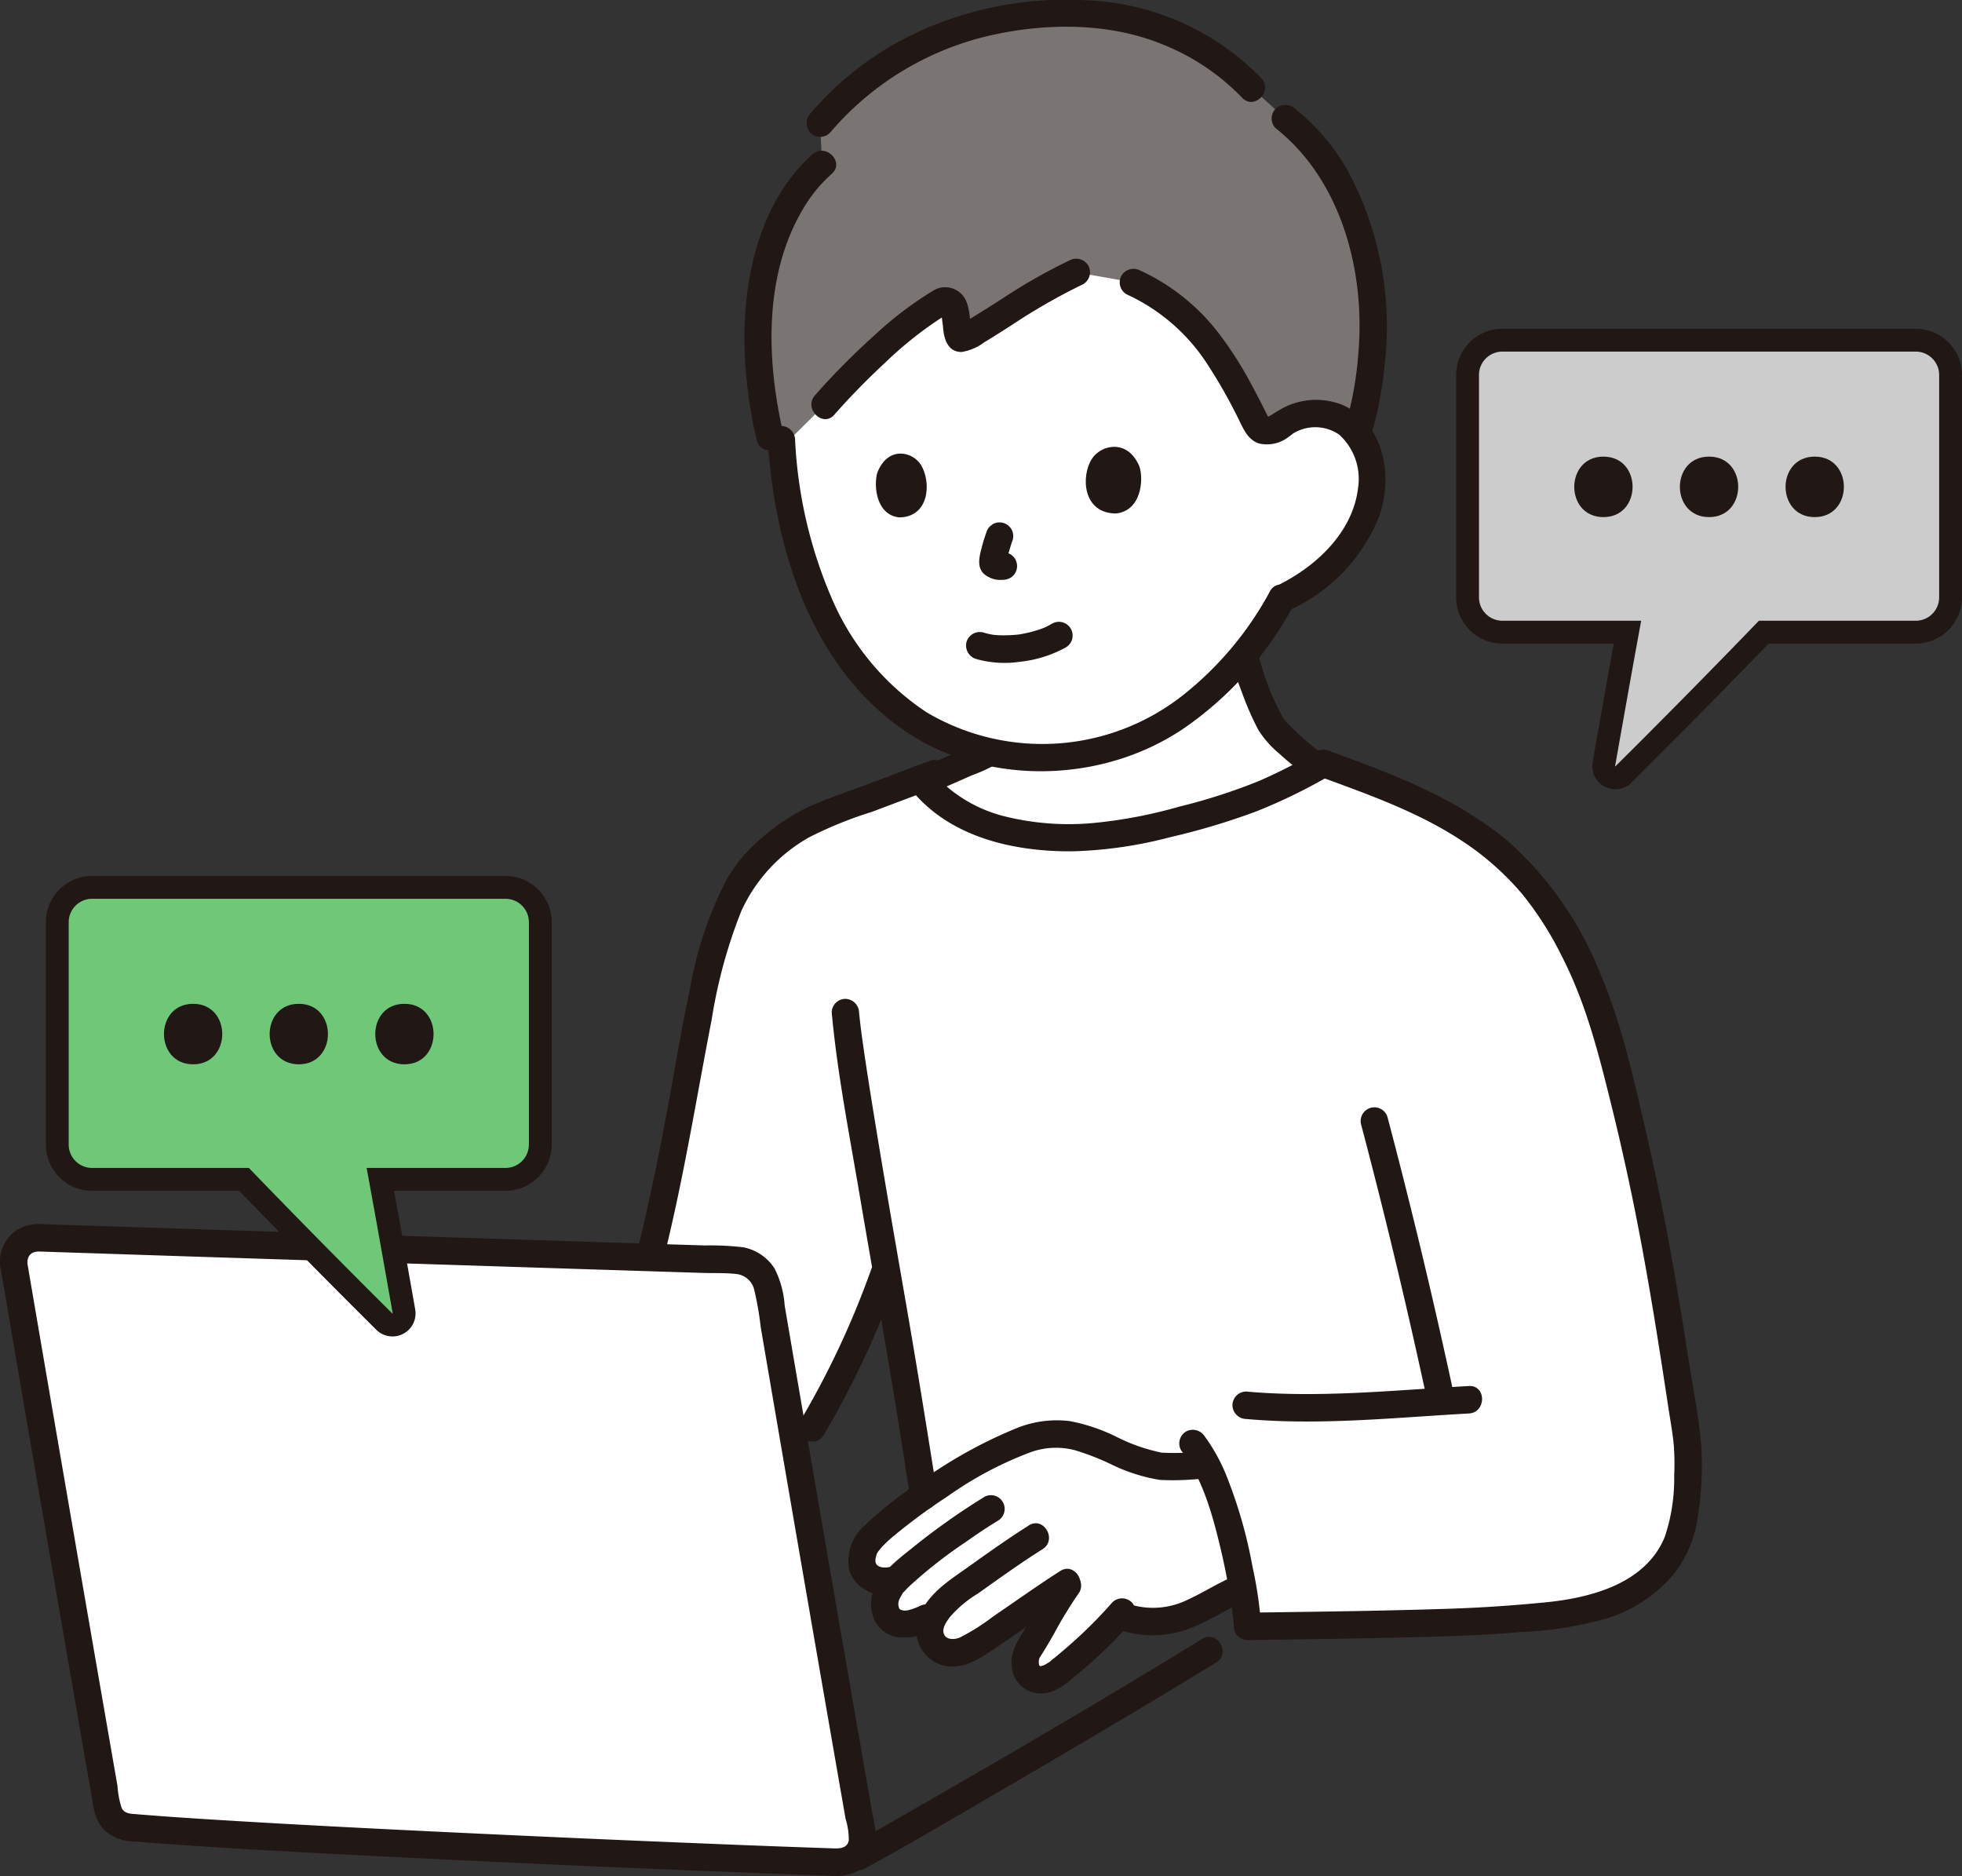 <svg id="ベクトルスマートオブジェクト" xmlns="http://www.w3.org/2000/svg" xmlns:xlink="http://www.w3.org/1999/xlink" width="182" height="174" viewBox="0 0 182 174">
  <rect x="0" y="0" width="182" height="174" fill="#333333" stroke="none"/>
  <defs>
    <clipPath id="clip-path">
      <rect id="長方形_19" data-name="長方形 19" width="182" height="174" fill="none"/>
    </clipPath>
  </defs>
  <g id="グループ_38" data-name="グループ 38">
    <g id="グループ_37" data-name="グループ 37" clip-path="url(#clip-path)">
      <path id="パス_115" data-name="パス 115" d="M180.941,34.787V55.394a3.233,3.233,0,0,1-3.23,3.237h-14.1c-3.792,3.93-8.584,8.8-13.021,13.2a1.077,1.077,0,0,1-1.813-.96c.717-4.051,1.5-8.467,2.19-12.24H139.364a3.233,3.233,0,0,1-3.23-3.237V34.787a3.233,3.233,0,0,1,3.23-3.237h38.348a3.233,3.233,0,0,1,3.23,3.237" fill="#ccc"/>
      <path id="パス_116" data-name="パス 116" d="M180.941,34.787V55.394a3.233,3.233,0,0,1-3.23,3.237h-14.1c-3.792,3.93-8.584,8.8-13.021,13.2a1.077,1.077,0,0,1-1.813-.96c.717-4.051,1.5-8.467,2.19-12.24H139.364a3.233,3.233,0,0,1-3.23-3.237V34.787a3.233,3.233,0,0,1,3.23-3.237h38.348A3.233,3.233,0,0,1,180.941,34.787Z" fill="none" stroke="#211715" stroke-miterlimit="10" stroke-width="2.119"/>
      <path id="パス_117" data-name="パス 117" d="M148.739,47.96c3.6,0,3.609-5.611,0-5.611s-3.608,5.611,0,5.611" fill="#211715"/>
      <path id="パス_118" data-name="パス 118" d="M158.537,47.96c3.6,0,3.609-5.611,0-5.611s-3.608,5.611,0,5.611" fill="#211715"/>
      <path id="パス_119" data-name="パス 119" d="M168.34,47.96c3.6,0,3.608-5.611,0-5.611s-3.609,5.611,0,5.611" fill="#211715"/>
      <path id="パス_120" data-name="パス 120" d="M88.572,71.225c.784-.346,1.674-.743,2.911-1.291a3.051,3.051,0,0,0,.38-.2,22.283,22.283,0,0,0,12.1-.668,24.188,24.188,0,0,0,9.19-5.933,29.566,29.566,0,0,0,2.272-2.443A31.575,31.575,0,0,0,117.8,67c.487.987,2.668,2.86,4.38,4.137-.339.186-.7.383-.734.4-4.963,2.838-9.606,4.034-15.234,5.354a30.818,30.818,0,0,1-11.458.452,15.06,15.06,0,0,1-9.071-4.706c-.033-.036-.065-.073-.1-.11,1.164-.5,1.992-.866,2.99-1.307" fill="#fff"/>
      <path id="パス_121" data-name="パス 121" d="M86.2,73.64q1.975-.853,3.943-1.725a15.781,15.781,0,0,0,2.477-1.154,8.078,8.078,0,0,0,2.107-2.326,1.283,1.283,0,0,0-.456-1.741,1.3,1.3,0,0,0-1.738.457,6.985,6.985,0,0,1-.663.9,5.873,5.873,0,0,1-.445.444c-.159.143.017,0-.087.066-.087.056-.174.113-.265.162-.77.418-1.618.729-2.419,1.084q-1.864.825-3.735,1.633a1.278,1.278,0,0,0-.456,1.742,1.308,1.308,0,0,0,1.738.457Z" fill="#211715"/>
      <path id="パス_122" data-name="パス 122" d="M114.122,60.661a22.45,22.45,0,0,0,1.055,3.478,26.834,26.834,0,0,0,1.562,3.579,9.355,9.355,0,0,0,1.917,2.168c.933.852,1.924,1.639,2.935,2.394a1.277,1.277,0,0,0,1.738-.457,1.3,1.3,0,0,0-.456-1.742c-.838-.625-1.649-1.29-2.42-2-.356-.326-.705-.66-1.031-1.016-.074-.081-.145-.163-.216-.245s-.169-.217-.058-.064a3.449,3.449,0,0,1-.254-.4,24.266,24.266,0,0,1-2.323-6.374,1.271,1.271,0,1,0-2.45.677Z" fill="#211715"/>
      <path id="パス_123" data-name="パス 123" d="M118.918,39.379a5.256,5.256,0,0,1,5.73-.33,6.491,6.491,0,0,1,2.643,5.453,10.728,10.728,0,0,1-2.076,5.868,15.432,15.432,0,0,1-6.331,5.148,29.993,29.993,0,0,1-5.73,7.616,24.188,24.188,0,0,1-9.19,5.933,22.286,22.286,0,0,1-12.409.6,22.041,22.041,0,0,1-6.286-2.526,21.328,21.328,0,0,1-5.8-5.388,29.009,29.009,0,0,1-4.556-8.454,40.18,40.18,0,0,1-2.022-8.54c-.23-1.6-.346-2.963-.409-3.969,0,0-4.324-19.422,23.121-19.422,22.113,0,23.313,18.016,23.313,18.016" fill="#fff"/>
      <path id="パス_124" data-name="パス 124" d="M122.774,70.8h0" fill="#fff"/>
      <path id="パス_125" data-name="パス 125" d="M156.447,133.319c-2.235-14.969-3.764-24.281-7.528-37.954-.207-.751-.465-1.548-.766-2.369a41.008,41.008,0,0,0-5.468-10.243,25.046,25.046,0,0,0-4.779-4.676c-4.314-3.377-10.185-5.453-15.131-7.275-.153.087-1.262.7-1.331.738-4.963,2.838-9.606,4.034-15.234,5.354a30.817,30.817,0,0,1-11.458.452,15.06,15.06,0,0,1-9.071-4.706c-.111-.123-.216-.252-.322-.387l-9.269,3.49a17.243,17.243,0,0,0-4.61,2.938,14.786,14.786,0,0,0-4.414,6.673,92.927,92.927,0,0,0-3.239,14.088c-1.092,6-2.051,11.214-3.563,17.185,3.306.106,6.052.19,7.947.248a3.174,3.174,0,0,1,3.03,2.645c.861,5.054,1.739,10.184,2.652,15.494a114.791,114.791,0,0,0,8.12-16.872l.2-.418c1.015,5.857,1.895,10.873,2.133,12.521.344,2.349.957,6.014,1.349,8.5a55.919,55.919,0,0,1,6.76-4.072c2.154-1.1,4.568-2.074,6.923-1.565,3.006.652,4.464,1.983,7.449,2.715,2.1.519,3.279.04,5.049-.008,2.643,5.105,3.788,13.586,3.839,15.031,2.667-.039,20.231-.236,24.251-.645,3.171-.324,6.423-.4,9.4-1.549s5.685-3.435,6.539-6.513a28.067,28.067,0,0,0,.551-8.815" fill="#fff"/>
      <path id="パス_126" data-name="パス 126" d="M1.291,117.348c2.551,14.963,5.24,30.561,8.676,50.311a2.192,2.192,0,0,0,1.958,1.812c11.846,1.057,51.9,2.8,65.833,3.246a2.187,2.187,0,0,0,2.253-2.12,2.234,2.234,0,0,0-.032-.449c-3.428-19.669-6.153-35.458-8.738-50.629a3.174,3.174,0,0,0-3.03-2.645c-11.424-.346-53.644-1.722-64.7-2.079a2.182,2.182,0,0,0-2.217,2.552" fill="#fff"/>
      <path id="パス_127" data-name="パス 127" d="M99.847,25.263c-3.856,1.739-8.76,5.354-10.419,6.058-.956.406-.5-1.451-.9-2.716-.2-.625-.737-.866-1.139-.644-3.423,1.885-8.2,6.539-10.9,9.6l-4.647,4.6c-3.377-12.391-.809-22.33,4.414-26.951l-.183-3.8A29.631,29.631,0,0,1,81.47,6.568C88.957,1.306,96.314,1.1,101.29,1.322a23.181,23.181,0,0,1,14.82,6.836l3.117,2.829c5.861,4.577,7.939,12.2,8.165,18.7A36.566,36.566,0,0,1,125.885,40.2a5.389,5.389,0,0,0-1.237-1.153,5.249,5.249,0,0,0-5.749.349c-.276.169-.567.33-.841.477a1.079,1.079,0,0,1-1.461-.447l-.013-.025c-2.474-4.958-4.356-8.259-7.708-10.911a14.227,14.227,0,0,0-3.744-2.3Z" fill="#7a7473"/>
      <path id="パス_128" data-name="パス 128" d="M82.071,148.889v-.182a2.568,2.568,0,0,1,.65-1.644l.469-.6-.61.129a2.294,2.294,0,0,1-2.4-.9,2.528,2.528,0,0,1,.032-2.164,6.314,6.314,0,0,1,1.18-1.443c.535-.53,2.853-2.307,3.456-2.748a56.018,56.018,0,0,1,7.606-4.678c2.154-1.1,4.568-2.074,6.923-1.565,3.006.652,4.464,1.983,7.449,2.715,2.1.519,3.282.04,5.049-.006a42.8,42.8,0,0,1,3.383,11.471l-.367.11c-.755.318-2.665,1.5-4.863,2.418a8.018,8.018,0,0,1-6.18-.027,45.136,45.136,0,0,1-5.636,5.289c-.377.3-1.627,1.224-2.646.358a2.094,2.094,0,0,1-.183-2.378c1.588-2.444,2.266-4.255,4.026-6.508-2.917,1.816-5.723,3.942-8.627,5.786a3.842,3.842,0,0,1-2.834.927,2.029,2.029,0,0,1-1.7-2.114,3.158,3.158,0,0,1,.565-1.485l-.875.407a5.776,5.776,0,0,1-1.7.564,2.1,2.1,0,0,1-1.7-.5,2.069,2.069,0,0,1-.457-1.235" fill="#fff"/>
      <path id="パス_129" data-name="パス 129" d="M122.149,69.695a49.582,49.582,0,0,1-5.336,2.727,53.514,53.514,0,0,1-7.43,2.393,44.17,44.17,0,0,1-8.151,1.534,24.759,24.759,0,0,1-8.126-.658,13.092,13.092,0,0,1-6.854-4.342,1.275,1.275,0,0,0-1.8,0,1.306,1.306,0,0,0,0,1.8c3.583,4.512,9.592,5.858,15.075,5.807a39.747,39.747,0,0,0,9.084-1.326,63.887,63.887,0,0,0,7.956-2.387,51.217,51.217,0,0,0,6.86-3.351,1.273,1.273,0,0,0-1.282-2.2Z" fill="#211715"/>
      <path id="パス_130" data-name="パス 130" d="M77.154,93.912c.514,5.591,1.61,11.16,2.549,16.69,1.015,5.98,2.088,11.951,3.086,17.933.586,3.51,1.121,7.031,1.677,10.546a1.279,1.279,0,0,0,1.562.889,1.3,1.3,0,0,0,.887-1.566c-.9-5.7-1.814-11.4-2.8-17.092-1.145-6.6-2.3-13.2-3.355-19.811-.244-1.535-.482-3.072-.7-4.611-.023-.159-.044-.315-.067-.472-.01-.076-.067-.493-.046-.33s-.03-.232-.04-.306c-.02-.149-.038-.3-.057-.446-.059-.474-.114-.948-.159-1.423a1.306,1.306,0,0,0-1.27-1.273,1.28,1.28,0,0,0-1.27,1.273Z" fill="#211715"/>
      <path id="パス_131" data-name="パス 131" d="M61.7,116.156c1.761-7.13,2.911-14.374,4.314-21.575a46.845,46.845,0,0,1,2.745-10.068,14.978,14.978,0,0,1,6.334-6.875A37.433,37.433,0,0,1,80.87,75.3l6.167-2.322a1.308,1.308,0,0,0,.887-1.566,1.28,1.28,0,0,0-1.562-.889l-5.673,2.136c-1.885.71-3.818,1.35-5.663,2.159a19.593,19.593,0,0,0-4.441,2.964,14.122,14.122,0,0,0-3.191,3.824A34.478,34.478,0,0,0,64,91.748c-.794,3.684-1.4,7.408-2.086,11.113-.785,4.228-1.637,8.442-2.668,12.617a1.271,1.271,0,0,0,2.45.677Z" fill="#211715"/>
      <path id="パス_132" data-name="パス 132" d="M76.409,133.1a84.228,84.228,0,0,0,6.828-14.616,1.284,1.284,0,0,0-.887-1.566,1.3,1.3,0,0,0-1.562.889,80.754,80.754,0,0,1-6.573,14.008c-.861,1.4,1.335,2.679,2.193,1.285Z" fill="#211715"/>
      <path id="パス_133" data-name="パス 133" d="M.067,117.687q2.608,15.3,5.256,30.595,1.526,8.823,3.059,17.643c.243,1.4.305,2.917,1.429,3.931a4.369,4.369,0,0,0,2.767.945q1.763.149,3.528.265c7.145.5,14.306.859,21.463,1.213q12.432.62,24.87,1.129,5.174.212,10.349.409,2.056.076,4.113.146a4.737,4.737,0,0,0,2.646-.43A3.506,3.506,0,0,0,81.28,170.5a14.5,14.5,0,0,0-.35-2.251l-.423-2.435q-.4-2.316-.806-4.632-.75-4.315-1.5-8.632-1.408-8.122-2.805-16.246-1.308-7.6-2.606-15.21a8.934,8.934,0,0,0-.937-3.441,4.428,4.428,0,0,0-2.95-1.978,26.772,26.772,0,0,0-3.523-.164q-9.864-.307-19.728-.628L21.7,114.113l-17.651-.572a4.008,4.008,0,0,0-2.517.56A3.463,3.463,0,0,0,.02,117.348a1.314,1.314,0,0,0,1.27,1.273,1.28,1.28,0,0,0,1.27-1.273c-.1-.8.27-1.292,1.086-1.273.454.01.908.03,1.362.044l3.447.112,9.12.3,22.741.732q10.553.341,21.106.676l3.815.12c1.01.031,2.059-.016,3.064.1a1.918,1.918,0,0,1,1.635,1.355,28.626,28.626,0,0,1,.632,3.583q.612,3.585,1.226,7.17,2.73,15.928,5.5,31.849.381,2.192.763,4.385.189,1.088.379,2.175a6.551,6.551,0,0,1,.3,2c-.122.7-.751.777-1.352.756l-1.77-.06q-4.568-.159-9.135-.346-11.779-.472-23.554-1.032c-7.5-.356-15-.729-22.5-1.191-2.59-.159-5.181-.326-7.767-.542-.529-.045-1.1-.028-1.376-.587a8.3,8.3,0,0,1-.385-2.041l-.4-2.3q-.758-4.367-1.516-8.734-2.66-15.352-5.293-30.711-.589-3.439-1.175-6.879a1.281,1.281,0,0,0-1.562-.889,1.3,1.3,0,0,0-.888,1.571" fill="#211715"/>
      <path id="パス_134" data-name="パス 134" d="M111.526,152c-9.234,5.675-18.607,11.142-28.014,16.525-1.515.867-3.029,1.741-4.566,2.569-1.441.775-.159,2.975,1.282,2.2,3.417-1.839,6.76-3.822,10.115-5.77q7.541-4.377,15.032-8.837,3.728-2.223,7.432-4.488c1.392-.855.116-3.058-1.282-2.2Z" fill="#211715"/>
      <path id="パス_135" data-name="パス 135" d="M126.251,104.26q3.4,12.865,6.193,25.884c.343,1.6,2.793.923,2.45-.677q-2.788-13.013-6.193-25.884A1.272,1.272,0,0,0,126.251,104.26Z" fill="#211715"/>
      <path id="パス_136" data-name="パス 136" d="M115.594,131.606c6.851.614,13.817-.132,20.662-.511,1.626-.09,1.637-2.637,0-2.546-6.845.379-13.811,1.125-20.662.511a1.282,1.282,0,0,0-1.27,1.273A1.3,1.3,0,0,0,115.594,131.606Z" fill="#211715"/>
      <path id="パス_137" data-name="パス 137" d="M82.242,145.371a1.258,1.258,0,0,1-.79-.145c-.353-.241-.256-.641-.148-1.008.078-.265.031-.1,0-.038a2.25,2.25,0,0,1,.194-.329,5.189,5.189,0,0,1,.542-.609,10.34,10.34,0,0,1,.823-.753A54.689,54.689,0,0,1,87.87,138.8a33.923,33.923,0,0,1,7.74-4.115,6.934,6.934,0,0,1,4.109-.182,23.96,23.96,0,0,1,3.451,1.353,16.122,16.122,0,0,0,4.42,1.4,24.574,24.574,0,0,0,4.239-.159c1.63-.065,1.638-2.611,0-2.546a20.762,20.762,0,0,1-4.07.176,16.692,16.692,0,0,1-4.188-1.464,16.723,16.723,0,0,0-4.317-1.457,9.849,9.849,0,0,0-4.987.667,43.106,43.106,0,0,0-9.081,5.082,33.72,33.72,0,0,0-4.943,3.9,4.369,4.369,0,0,0-1.441,4.292,3.5,3.5,0,0,0,4.114,2.091,1.285,1.285,0,0,0,.887-1.566,1.3,1.3,0,0,0-1.562-.889Z" fill="#211715"/>
      <path id="パス_138" data-name="パス 138" d="M91.277,138.854a64.067,64.067,0,0,0-6.738,4.78c-1.853,1.473-4.405,3.439-3.592,6.167a2.856,2.856,0,0,0,2.244,2.036,5.531,5.531,0,0,0,3.381-.673,1.285,1.285,0,0,0,.456-1.742,1.3,1.3,0,0,0-1.738-.457,5.44,5.44,0,0,1-.953.35,1.237,1.237,0,0,1-.616.038c-.056-.013-.322-.121-.235-.077.071.036-.046-.053-.069-.1a1.074,1.074,0,0,1-.065-.627c-.015.116.049-.179.064-.222-.03.085.113-.212.159-.28.071-.11.218-.428.346-.5-.076.04-.209.243-.053.077l.159-.178c.122-.129.249-.254.378-.376a43.17,43.17,0,0,1,5.145-4.031c.984-.693,1.981-1.372,3.012-1.993a1.273,1.273,0,0,0-1.282-2.2Z" fill="#211715"/>
      <path id="パス_139" data-name="パス 139" d="M95.43,141.485c-1.919,1.21-3.766,2.525-5.61,3.841-1.684,1.2-3.513,2.319-4.426,4.266a3.39,3.39,0,0,0,1.8,4.777c2.159.779,4.155-.863,5.839-1.992,2.208-1.48,4.36-3.043,6.6-4.472,1.376-.876.1-3.081-1.282-2.2-2.107,1.342-4.134,2.8-6.2,4.2a19.937,19.937,0,0,1-3.1,1.963c-.485.207-1.2.237-1.447-.235-.283-.53.112-1.122.526-1.675a10.8,10.8,0,0,1,2.579-2.159c1.979-1.408,3.951-2.825,6.005-4.121,1.381-.87.106-3.076-1.282-2.2Z" fill="#211715"/>
      <path id="パス_140" data-name="パス 140" d="M97.935,146.4a40.645,40.645,0,0,0-2.429,3.978c-.723,1.277-1.791,2.489-1.667,4.048a2.781,2.781,0,0,0,1.2,2.188,2.853,2.853,0,0,0,2.482.281,5.564,5.564,0,0,0,1.718-1.03q.985-.8,1.936-1.634a43.275,43.275,0,0,0,3.811-3.819,1.305,1.305,0,0,0,0-1.8,1.279,1.279,0,0,0-1.8,0q-1.359,1.544-2.858,2.955-.78.73-1.592,1.423-.392.335-.79.663-.22.181-.441.361a1.266,1.266,0,0,1-.193.156c.08-.041.251-.179.068-.053a5.944,5.944,0,0,1-.538.324c-.188.1.106,0-.111.038-.075.014-.147.042-.223.053.178-.03.046.023-.01-.015.013.008.279.1-.017,0-.007,0-.18-.079-.084-.029.145.076-.08-.149.061.077-.078-.125-.069-.24-.046-.062a1.238,1.238,0,0,1-.04-.151c-.02-.094-.018-.067,0,.078l-.008-.106c0-.106,0-.212,0-.318,0-.24.007-.017-.005.033.012-.047.017-.1.032-.143s.029-.092.038-.136c.045-.212-.007.021-.034.065.086-.138.169-.278.257-.416.375-.591.729-1.2,1.073-1.8a39.677,39.677,0,0,1,2.392-3.917,1.283,1.283,0,0,0-.456-1.742,1.3,1.3,0,0,0-1.738.457Z" fill="#211715"/>
      <path id="パス_141" data-name="パス 141" d="M104.257,151.288a9.647,9.647,0,0,0,6.674-.491c1.578-.681,3.027-1.623,4.6-2.306a1.282,1.282,0,0,0,.456-1.741,1.3,1.3,0,0,0-1.738-.457c-1.4.606-2.689,1.443-4.076,2.074a7.271,7.271,0,0,1-5.24.466,1.274,1.274,0,0,0-.675,2.455Z" fill="#211715"/>
      <path id="パス_142" data-name="パス 142" d="M109.557,134.511c2.027,2.632,2.946,6.059,3.7,9.249q.538,2.287.9,4.611.072.464.136.928c-.045-.327.014.111.021.17.015.121.03.242.044.364.038.335.075.671.088,1.008a1.292,1.292,0,0,0,1.27,1.273c5.746-.084,11.492-.153,17.236-.318,2.7-.078,5.395-.189,8.088-.429a34.358,34.358,0,0,0,8.1-1.29,13.512,13.512,0,0,0,5.858-3.77,10.787,10.787,0,0,0,2.508-5.769,29.4,29.4,0,0,0,.3-6.508c-.216-2.62-.752-5.245-1.155-7.842q-.578-3.721-1.21-7.434c-.8-4.65-1.71-9.282-2.777-13.875-1.126-4.849-2.2-9.819-4.15-14.412a32.457,32.457,0,0,0-8.424-12.27c-3.933-3.348-8.581-5.463-13.368-7.282-1.129-.429-2.264-.843-3.4-1.259a1.281,1.281,0,0,0-1.563.889,1.3,1.3,0,0,0,.888,1.566c4.483,1.644,9.051,3.271,13.056,5.934a25.954,25.954,0,0,1,5.514,4.891A30.847,30.847,0,0,1,144.9,88.73c2.22,4.331,3.387,8.97,4.552,13.672q1.66,6.714,2.911,13.52c.889,4.813,1.646,9.65,2.378,14.489.178,1.176.429,2.568.516,3.544a23.329,23.329,0,0,1,.044,2.917,16.945,16.945,0,0,1-.869,5.659c-1.781,4.372-6.912,5.675-11.12,6.086-2.911.285-5.805.485-8.726.583-5.981.2-11.971.276-17.957.356l-.911.012,1.27,1.273a36.868,36.868,0,0,0-.794-5.49,43.557,43.557,0,0,0-2.3-8.158,16.859,16.859,0,0,0-2.136-3.967,1.311,1.311,0,0,0-1.738-.457,1.283,1.283,0,0,0-.456,1.742Z" fill="#211715"/>
      <path id="パス_143" data-name="パス 143" d="M119.56,40.479a3.927,3.927,0,0,1,4.658-.175,5.547,5.547,0,0,1,1.755,4.986c-.514,4.213-4.079,7.412-7.7,9.119a1.272,1.272,0,0,0,1.282,2.2,16.006,16.006,0,0,0,8.326-8.585c1.408-3.671.575-8.827-3.427-10.5a6.616,6.616,0,0,0-6.169.762,1.309,1.309,0,0,0-.456,1.742,1.28,1.28,0,0,0,1.738.457Z" fill="#211715"/>
      <path id="パス_144" data-name="パス 144" d="M71.214,40.782c.626,9.769,3.779,20.323,11.927,26.441,7.693,5.777,19.011,5.632,26.827.224A32.422,32.422,0,0,0,119.992,56.14c.772-1.444-1.421-2.732-2.193-1.285a31.046,31.046,0,0,1-7.956,9.536A21.078,21.078,0,0,1,85.947,66.06,23.946,23.946,0,0,1,77.111,55.39a42.1,42.1,0,0,1-3.356-14.608,1.3,1.3,0,0,0-1.27-1.273A1.282,1.282,0,0,0,71.214,40.782Z" fill="#211715"/>
      <path id="パス_145" data-name="パス 145" d="M127.3,39.976a34.775,34.775,0,0,0,1.177-6.46,30.521,30.521,0,0,0-3.51-17.789,20,20,0,0,0-4.838-5.639,1.309,1.309,0,0,0-1.8,0,1.284,1.284,0,0,0,0,1.8c6.1,4.818,8.31,13.26,7.684,20.763a32.31,32.31,0,0,1-1.164,6.649,1.272,1.272,0,0,0,2.45.677Z" fill="#211715"/>
      <path id="パス_146" data-name="パス 146" d="M75.365,14.316c-5.16,4.615-6.6,12.252-6.265,18.871a43.778,43.778,0,0,0,1.1,7.641c.371,1.6,2.818.92,2.45-.677-1.545-6.693-1.814-14.5,1.759-20.633a13.477,13.477,0,0,1,2.752-3.4c1.223-1.093-.579-2.889-1.8-1.8" fill="#211715"/>
      <path id="パス_147" data-name="パス 147" d="M117.01,7.259a23.907,23.907,0,0,0-16.3-7.233A32.808,32.808,0,0,0,83.843,3.608a29.159,29.159,0,0,0-8.659,6.912,1.312,1.312,0,0,0,0,1.8,1.278,1.278,0,0,0,1.8,0A27.559,27.559,0,0,1,92.465,3.156c5.048-1.049,10.67-1,15.471,1a20.99,20.99,0,0,1,7.278,4.9c1.118,1.2,2.911-.6,1.8-1.8Z" fill="#211715"/>
      <path id="パス_148" data-name="パス 148" d="M104.491,27.292a17.626,17.626,0,0,1,7.524,6.511,47.813,47.813,0,0,1,2.777,4.864c.485.947.856,2.045,1.936,2.446a3.235,3.235,0,0,0,2.89-.664c1.393-.853.118-3.056-1.282-2.2q-.318.195-.644.376c-.091.05-.183.1-.275.149a.159.159,0,0,0,.14-.05c.033-.039.077-.018.132.063a.673.673,0,0,0-.116-.246c-.106-.215-.214-.424-.322-.64-.4-.8-.816-1.591-1.244-2.38a33.309,33.309,0,0,0-2.662-4.217,19.349,19.349,0,0,0-7.569-6.211,1.312,1.312,0,0,0-1.738.457,1.282,1.282,0,0,0,.456,1.741Z" fill="#211715"/>
      <path id="パス_149" data-name="パス 149" d="M77.394,38.462A67.132,67.132,0,0,1,82.1,33.645a35.08,35.08,0,0,1,5.236-4.178,4.593,4.593,0,0,0,.556-.331c.3-.255-.176.042-.325,0,.141.036-.347-.134-.265-.2-.006,0,.164,1.245.171,1.345.073,1.065.4,2.387,1.74,2.362a4.734,4.734,0,0,0,2.084-.893c.82-.489,1.623-1.008,2.429-1.519a56.673,56.673,0,0,1,6.757-3.876,1.284,1.284,0,0,0,.456-1.742,1.3,1.3,0,0,0-1.738-.457,51.976,51.976,0,0,0-6.115,3.469c-.861.544-1.715,1.1-2.582,1.629-.324.2-.649.4-.981.583-.14.079-.281.159-.423.229a1.133,1.133,0,0,0-.165.081l-.077.036q.344-.226.671.247c1.03.566.466.411.5.082,0,.042.028.265,0-.075-.019-.216-.025-.434-.041-.651a5.9,5.9,0,0,0-.3-1.7,2.118,2.118,0,0,0-3.209-1.075,33.3,33.3,0,0,0-5.4,4.123A66.415,66.415,0,0,0,75.6,36.663c-1.079,1.224.711,3.031,1.8,1.8Z" fill="#211715"/>
      <path id="パス_150" data-name="パス 150" d="M91.5,49.384a13.136,13.136,0,0,0-.439,1.418c-.2.769-.463,1.74.173,2.383a1.845,1.845,0,0,0,.507.349,2.174,2.174,0,0,0,.548.2,2.613,2.613,0,0,0,.549.053c.078,0,.156-.013.234-.014a1.319,1.319,0,0,0,.9-.371,1.273,1.273,0,0,0-.9-2.175,3.118,3.118,0,0,1-.445.007l.338.046a1.058,1.058,0,0,1-.245-.071l.3.128a1.525,1.525,0,0,1-.242-.143l.257.2a.043.043,0,0,1-.01-.01l.2.257a.113.113,0,0,1-.012-.02l.128.3a.252.252,0,0,1-.015-.062l.045.338a1.11,1.11,0,0,1,.012-.258l-.046.338a8.659,8.659,0,0,1,.292-1.234c.1-.33.194-.663.318-.984a1.272,1.272,0,0,0-1.866-1.437l-.257.2a1.277,1.277,0,0,0-.327.562Z" fill="#211715"/>
      <path id="パス_151" data-name="パス 151" d="M81.375,43.866c-.341,1.187-.1,3.908,2.049,4.121,2.836-.042,2.967-3.336,2-4.876-.789-1.261-3.091-1.768-4.052.755" fill="#211715"/>
      <path id="パス_152" data-name="パス 152" d="M105.706,43.284c.389,1.234.162,4.08-2.174,4.339-3.09,0-3.282-3.434-2.252-5.059.842-1.33,3.344-1.9,4.425.72" fill="#211715"/>
      <path id="パス_153" data-name="パス 153" d="M90.537,61.116a9.727,9.727,0,0,0,4.043.265,11.3,11.3,0,0,0,4.287-1.336,1.272,1.272,0,0,0-1.282-2.2c-.132.076-.265.15-.4.219-.062.031-.124.062-.187.091-.025.012-.23.106-.089.043.159-.071-.145.057-.145.057-.067.026-.134.053-.2.076-.137.049-.275.1-.414.138-.3.093-.606.172-.912.239-.164.036-.329.068-.494.1l-.221.036c-.247.04.106-.007-.05.007a13.066,13.066,0,0,1-1.839.064c-.137-.007-.273-.018-.409-.031-.155-.015-.177-.022-.009,0-.064-.01-.128-.019-.192-.03a6.383,6.383,0,0,1-.807-.194,1.282,1.282,0,0,0-1.562.889,1.3,1.3,0,0,0,.887,1.566Z" fill="#211715"/>
      <path id="パス_154" data-name="パス 154" d="M8.543,82.3H46.891a3.233,3.233,0,0,1,3.23,3.237v20.608a3.233,3.233,0,0,1-3.23,3.237H35.282c.691,3.773,1.473,8.189,2.19,12.241a1.077,1.077,0,0,1-1.813.96c-4.437-4.4-9.229-9.27-13.021-13.2H8.543a3.233,3.233,0,0,1-3.23-3.237V85.537A3.233,3.233,0,0,1,8.543,82.3" fill="#6ec878"/>
      <path id="パス_155" data-name="パス 155" d="M8.543,82.3H46.891a3.233,3.233,0,0,1,3.23,3.237v20.608a3.233,3.233,0,0,1-3.23,3.237H35.282c.691,3.773,1.473,8.189,2.19,12.241a1.077,1.077,0,0,1-1.813.96c-4.437-4.4-9.229-9.27-13.021-13.2H8.543a3.233,3.233,0,0,1-3.23-3.237V85.537A3.233,3.233,0,0,1,8.543,82.3Z" fill="none" stroke="#211715" stroke-miterlimit="10" stroke-width="2.119"/>
      <path id="パス_156" data-name="パス 156" d="M37.515,93.1c-3.609,0-3.6,5.611,0,5.611s3.609-5.611,0-5.611" fill="#211715"/>
      <path id="パス_157" data-name="パス 157" d="M27.717,93.1c-3.609,0-3.6,5.611,0,5.611s3.609-5.611,0-5.611" fill="#211715"/>
      <path id="パス_158" data-name="パス 158" d="M17.914,93.1c-3.608,0-3.6,5.611,0,5.611s3.608-5.611,0-5.611" fill="#211715"/>
    </g>
  </g>
</svg>
